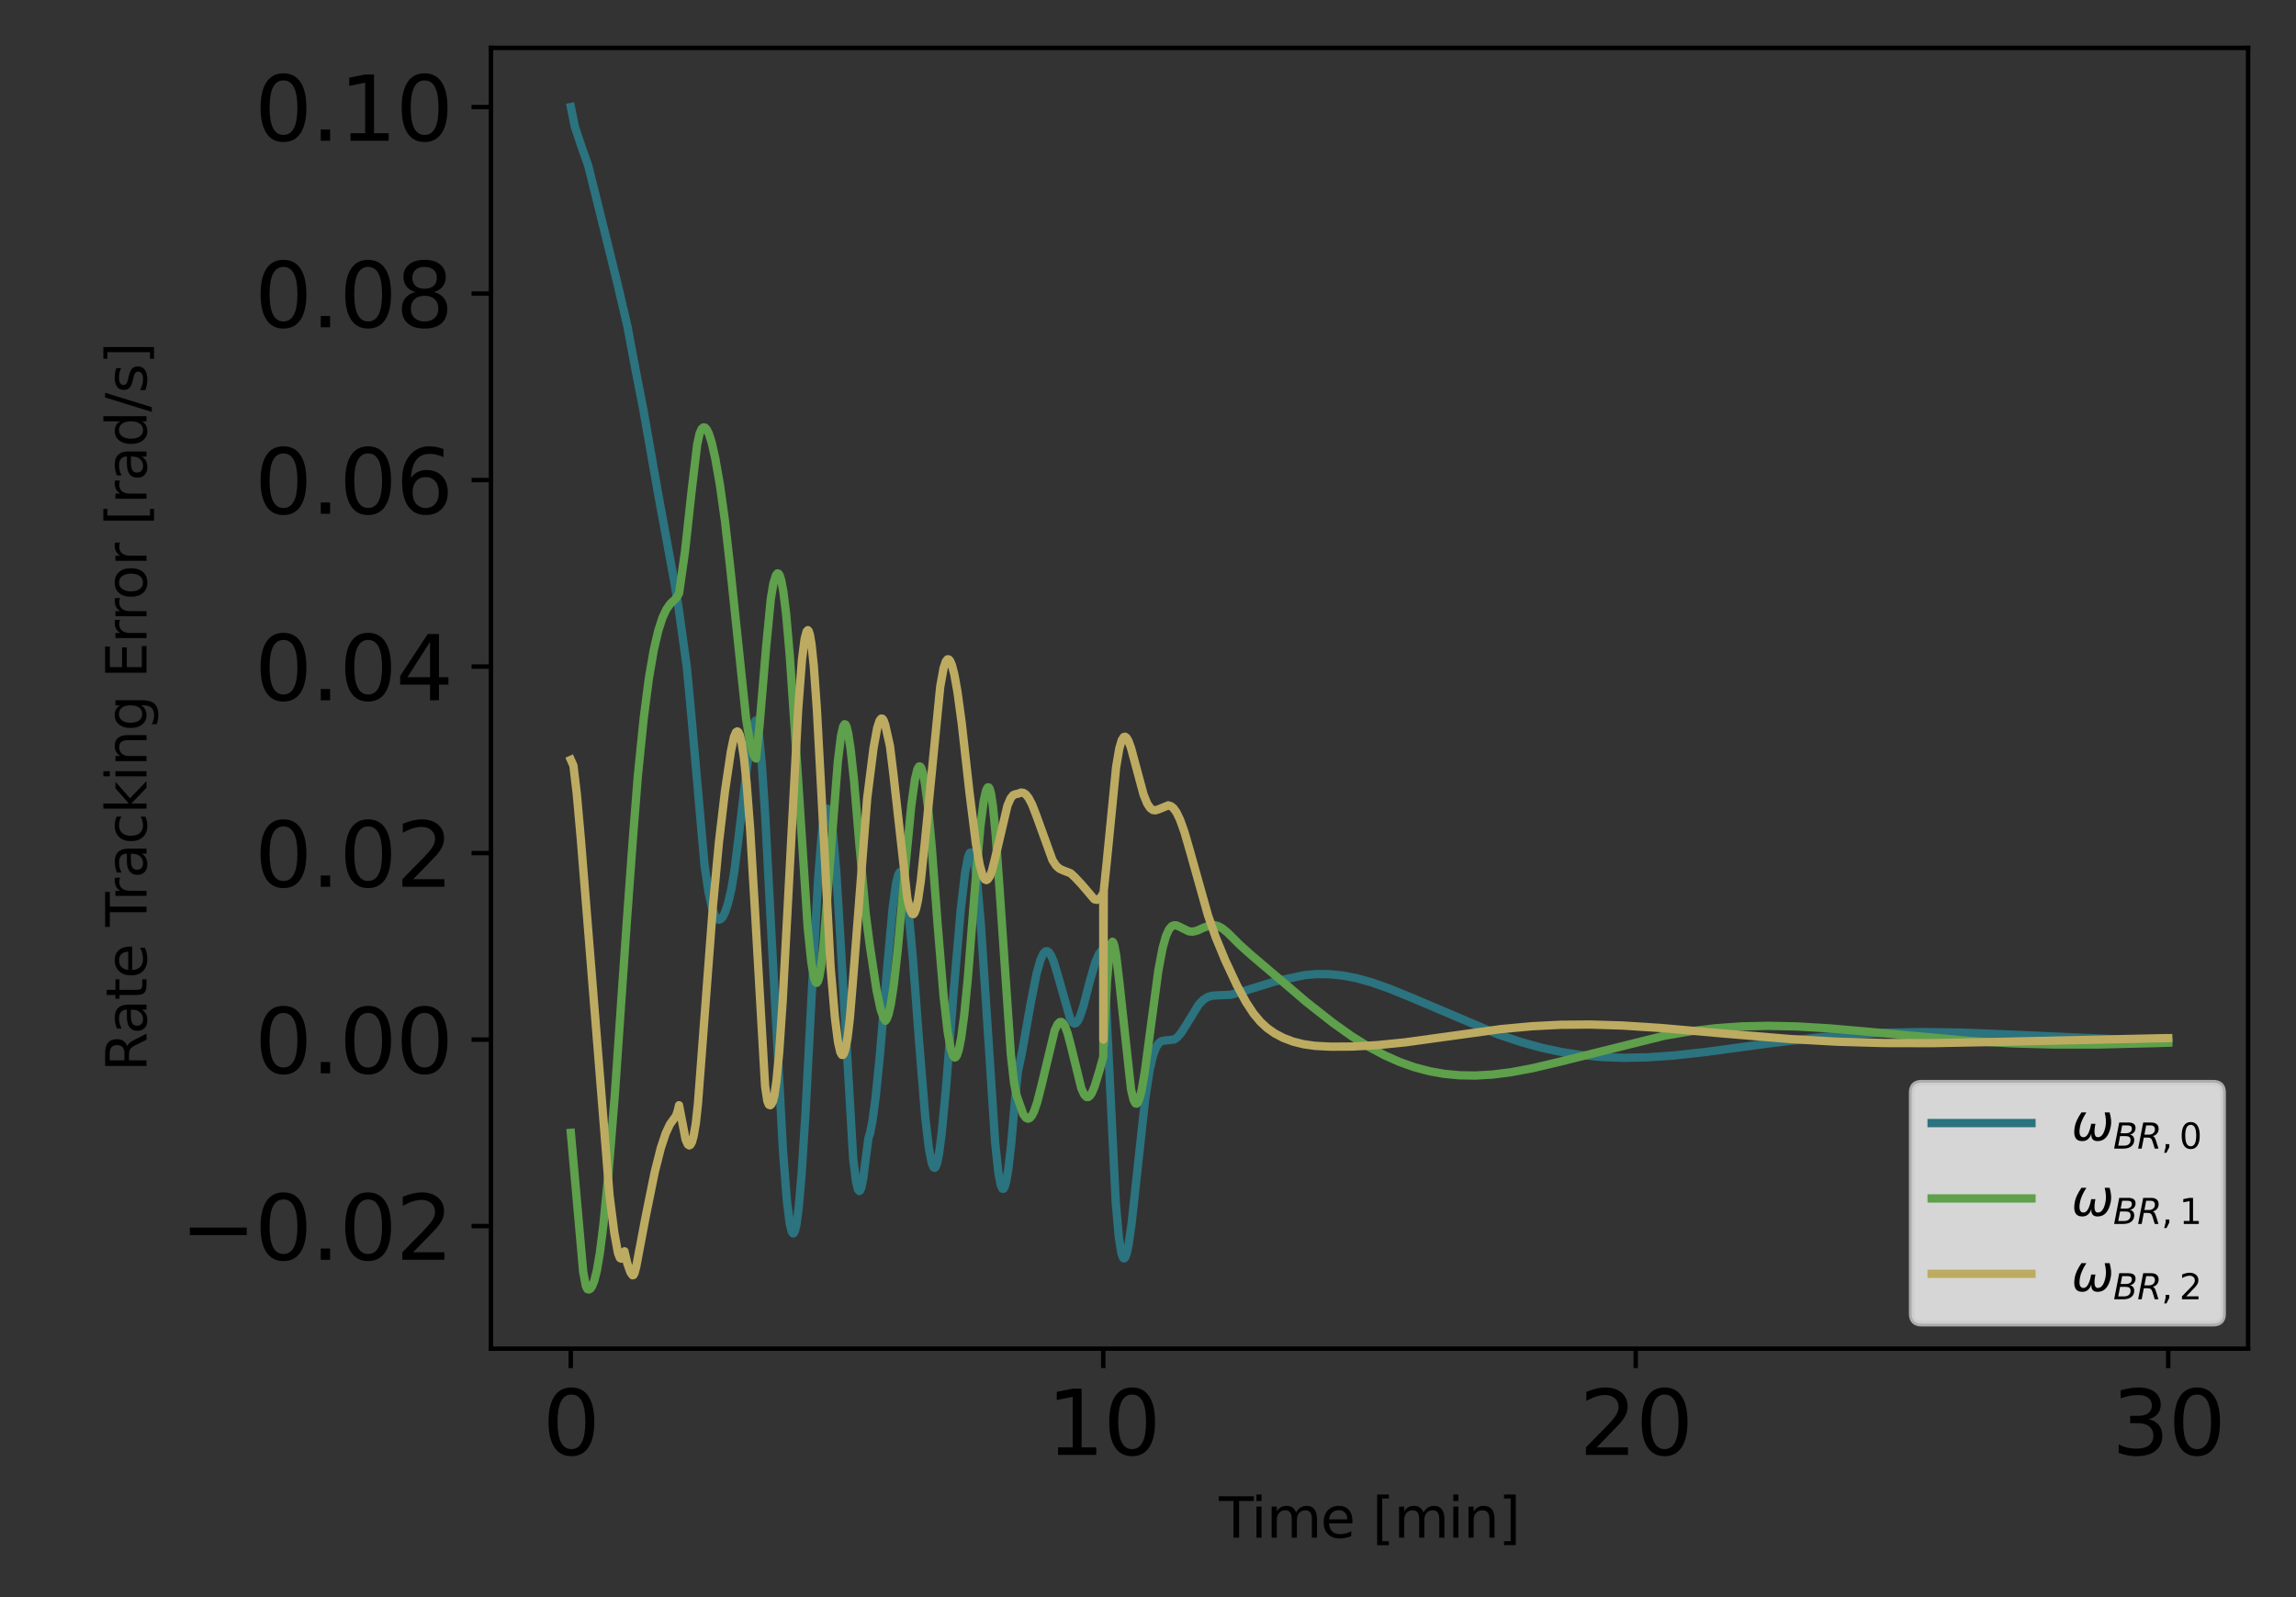 <?xml version="1.0" encoding="utf-8" standalone="no"?>
<!DOCTYPE svg PUBLIC "-//W3C//DTD SVG 1.1//EN"
  "http://www.w3.org/Graphics/SVG/1.1/DTD/svg11.dtd">
<svg xmlns:xlink="http://www.w3.org/1999/xlink" width="414pt" height="288pt" viewBox="0 0 414 288" xmlns="http://www.w3.org/2000/svg" version="1.1">
 <rect x="0" y="0" width="414" height="288" fill="#333333" stroke="none"/>
 <defs>
  <style type="text/css">*{stroke-linejoin: round; stroke-linecap: butt}</style>
 </defs>
 <g id="figure_1">
  <g id="patch_1">
   <path d="M 0 288 
L 414 288 
L 414 0 
L 0 0 
L 0 288 
z
" style="fill: none"/>
  </g>
  <g id="axes_1">
   <g id="patch_2">
    <path d="M 88.531 243.197 
L 405.36 243.197 
L 405.36 8.64 
L 88.531 8.64 
L 88.531 243.197 
z
" style="fill: none"/>
   </g>
   <g id="matplotlib.axis_1">
    <g id="xtick_1">
     <g id="line2d_1">
      <defs>
       <path id="madd63c0930" d="M 0 0 
L 0 3.5 
" style="stroke: #000000; stroke-width: 0.8"/>
      </defs>
      <g>
       <use xlink:href="#madd63c0930" x="102.916" y="243.197" style="stroke: #000000; stroke-width: 0.8"/>
      </g>
     </g>
     <g id="text_1">
      <!-- 0 -->
      <g transform="translate(97.826 262.354) scale(0.16 -0.16)">
       <defs>
        <path id="DejaVuSans-30" d="M 2034 4250 
Q 1547 4250 1301 3770 
Q 1056 3291 1056 2328 
Q 1056 1369 1301 889 
Q 1547 409 2034 409 
Q 2525 409 2770 889 
Q 3016 1369 3016 2328 
Q 3016 3291 2770 3770 
Q 2525 4250 2034 4250 
z
M 2034 4750 
Q 2819 4750 3233 4129 
Q 3647 3509 3647 2328 
Q 3647 1150 3233 529 
Q 2819 -91 2034 -91 
Q 1250 -91 836 529 
Q 422 1150 422 2328 
Q 422 3509 836 4129 
Q 1250 4750 2034 4750 
z
" transform="scale(0.016)"/>
       </defs>
       <use xlink:href="#DejaVuSans-30"/>
      </g>
     </g>
    </g>
    <g id="xtick_2">
     <g id="line2d_2">
      <g>
       <use xlink:href="#madd63c0930" x="198.93" y="243.197" style="stroke: #000000; stroke-width: 0.8"/>
      </g>
     </g>
     <g id="text_2">
      <!-- 10 -->
      <g transform="translate(188.75 262.354) scale(0.16 -0.16)">
       <defs>
        <path id="DejaVuSans-31" d="M 794 531 
L 1825 531 
L 1825 4091 
L 703 3866 
L 703 4441 
L 1819 4666 
L 2450 4666 
L 2450 531 
L 3481 531 
L 3481 0 
L 794 0 
L 794 531 
z
" transform="scale(0.016)"/>
       </defs>
       <use xlink:href="#DejaVuSans-31"/>
       <use xlink:href="#DejaVuSans-30" transform="translate(63.623 0)"/>
      </g>
     </g>
    </g>
    <g id="xtick_3">
     <g id="line2d_3">
      <g>
       <use xlink:href="#madd63c0930" x="294.944" y="243.197" style="stroke: #000000; stroke-width: 0.8"/>
      </g>
     </g>
     <g id="text_3">
      <!-- 20 -->
      <g transform="translate(284.764 262.354) scale(0.16 -0.16)">
       <defs>
        <path id="DejaVuSans-32" d="M 1228 531 
L 3431 531 
L 3431 0 
L 469 0 
L 469 531 
Q 828 903 1448 1529 
Q 2069 2156 2228 2338 
Q 2531 2678 2651 2914 
Q 2772 3150 2772 3378 
Q 2772 3750 2511 3984 
Q 2250 4219 1831 4219 
Q 1534 4219 1204 4116 
Q 875 4013 500 3803 
L 500 4441 
Q 881 4594 1212 4672 
Q 1544 4750 1819 4750 
Q 2544 4750 2975 4387 
Q 3406 4025 3406 3419 
Q 3406 3131 3298 2873 
Q 3191 2616 2906 2266 
Q 2828 2175 2409 1742 
Q 1991 1309 1228 531 
z
" transform="scale(0.016)"/>
       </defs>
       <use xlink:href="#DejaVuSans-32"/>
       <use xlink:href="#DejaVuSans-30" transform="translate(63.623 0)"/>
      </g>
     </g>
    </g>
    <g id="xtick_4">
     <g id="line2d_4">
      <g>
       <use xlink:href="#madd63c0930" x="390.959" y="243.197" style="stroke: #000000; stroke-width: 0.8"/>
      </g>
     </g>
     <g id="text_4">
      <!-- 30 -->
      <g transform="translate(380.779 262.354) scale(0.16 -0.16)">
       <defs>
        <path id="DejaVuSans-33" d="M 2597 2516 
Q 3050 2419 3304 2112 
Q 3559 1806 3559 1356 
Q 3559 666 3084 287 
Q 2609 -91 1734 -91 
Q 1441 -91 1130 -33 
Q 819 25 488 141 
L 488 750 
Q 750 597 1062 519 
Q 1375 441 1716 441 
Q 2309 441 2620 675 
Q 2931 909 2931 1356 
Q 2931 1769 2642 2001 
Q 2353 2234 1838 2234 
L 1294 2234 
L 1294 2753 
L 1863 2753 
Q 2328 2753 2575 2939 
Q 2822 3125 2822 3475 
Q 2822 3834 2567 4026 
Q 2313 4219 1838 4219 
Q 1578 4219 1281 4162 
Q 984 4106 628 3988 
L 628 4550 
Q 988 4650 1302 4700 
Q 1616 4750 1894 4750 
Q 2613 4750 3031 4423 
Q 3450 4097 3450 3541 
Q 3450 3153 3228 2886 
Q 3006 2619 2597 2516 
z
" transform="scale(0.016)"/>
       </defs>
       <use xlink:href="#DejaVuSans-33"/>
       <use xlink:href="#DejaVuSans-30" transform="translate(63.623 0)"/>
      </g>
     </g>
    </g>
    <g id="text_5">
     <!-- Time [min] -->
     <g transform="translate(219.793 277.28) scale(0.1 -0.1)">
      <defs>
       <path id="DejaVuSans-54" d="M -19 4666 
L 3928 4666 
L 3928 4134 
L 2272 4134 
L 2272 0 
L 1638 0 
L 1638 4134 
L -19 4134 
L -19 4666 
z
" transform="scale(0.016)"/>
       <path id="DejaVuSans-69" d="M 603 3500 
L 1178 3500 
L 1178 0 
L 603 0 
L 603 3500 
z
M 603 4863 
L 1178 4863 
L 1178 4134 
L 603 4134 
L 603 4863 
z
" transform="scale(0.016)"/>
       <path id="DejaVuSans-6d" d="M 3328 2828 
Q 3544 3216 3844 3400 
Q 4144 3584 4550 3584 
Q 5097 3584 5394 3201 
Q 5691 2819 5691 2113 
L 5691 0 
L 5113 0 
L 5113 2094 
Q 5113 2597 4934 2840 
Q 4756 3084 4391 3084 
Q 3944 3084 3684 2787 
Q 3425 2491 3425 1978 
L 3425 0 
L 2847 0 
L 2847 2094 
Q 2847 2600 2669 2842 
Q 2491 3084 2119 3084 
Q 1678 3084 1418 2786 
Q 1159 2488 1159 1978 
L 1159 0 
L 581 0 
L 581 3500 
L 1159 3500 
L 1159 2956 
Q 1356 3278 1631 3431 
Q 1906 3584 2284 3584 
Q 2666 3584 2933 3390 
Q 3200 3197 3328 2828 
z
" transform="scale(0.016)"/>
       <path id="DejaVuSans-65" d="M 3597 1894 
L 3597 1613 
L 953 1613 
Q 991 1019 1311 708 
Q 1631 397 2203 397 
Q 2534 397 2845 478 
Q 3156 559 3463 722 
L 3463 178 
Q 3153 47 2828 -22 
Q 2503 -91 2169 -91 
Q 1331 -91 842 396 
Q 353 884 353 1716 
Q 353 2575 817 3079 
Q 1281 3584 2069 3584 
Q 2775 3584 3186 3129 
Q 3597 2675 3597 1894 
z
M 3022 2063 
Q 3016 2534 2758 2815 
Q 2500 3097 2075 3097 
Q 1594 3097 1305 2825 
Q 1016 2553 972 2059 
L 3022 2063 
z
" transform="scale(0.016)"/>
       <path id="DejaVuSans-20" transform="scale(0.016)"/>
       <path id="DejaVuSans-5b" d="M 550 4863 
L 1875 4863 
L 1875 4416 
L 1125 4416 
L 1125 -397 
L 1875 -397 
L 1875 -844 
L 550 -844 
L 550 4863 
z
" transform="scale(0.016)"/>
       <path id="DejaVuSans-6e" d="M 3513 2113 
L 3513 0 
L 2938 0 
L 2938 2094 
Q 2938 2591 2744 2837 
Q 2550 3084 2163 3084 
Q 1697 3084 1428 2787 
Q 1159 2491 1159 1978 
L 1159 0 
L 581 0 
L 581 3500 
L 1159 3500 
L 1159 2956 
Q 1366 3272 1645 3428 
Q 1925 3584 2291 3584 
Q 2894 3584 3203 3211 
Q 3513 2838 3513 2113 
z
" transform="scale(0.016)"/>
       <path id="DejaVuSans-5d" d="M 1947 4863 
L 1947 -844 
L 622 -844 
L 622 -397 
L 1369 -397 
L 1369 4416 
L 622 4416 
L 622 4863 
L 1947 4863 
z
" transform="scale(0.016)"/>
      </defs>
      <use xlink:href="#DejaVuSans-54"/>
      <use xlink:href="#DejaVuSans-69" transform="translate(57.959 0)"/>
      <use xlink:href="#DejaVuSans-6d" transform="translate(85.742 0)"/>
      <use xlink:href="#DejaVuSans-65" transform="translate(183.154 0)"/>
      <use xlink:href="#DejaVuSans-20" transform="translate(244.678 0)"/>
      <use xlink:href="#DejaVuSans-5b" transform="translate(276.465 0)"/>
      <use xlink:href="#DejaVuSans-6d" transform="translate(315.479 0)"/>
      <use xlink:href="#DejaVuSans-69" transform="translate(412.891 0)"/>
      <use xlink:href="#DejaVuSans-6e" transform="translate(440.674 0)"/>
      <use xlink:href="#DejaVuSans-5d" transform="translate(504.053 0)"/>
     </g>
    </g>
   </g>
   <g id="matplotlib.axis_2">
    <g id="ytick_1">
     <g id="line2d_5">
      <defs>
       <path id="m70314925c7" d="M 0 0 
L -3.5 0 
" style="stroke: #000000; stroke-width: 0.8"/>
      </defs>
      <g>
       <use xlink:href="#m70314925c7" x="88.531" y="221.095" style="stroke: #000000; stroke-width: 0.8"/>
      </g>
     </g>
     <g id="text_6">
      <!-- −0.02 -->
      <g transform="translate(32.498 227.174) scale(0.16 -0.16)">
       <defs>
        <path id="DejaVuSans-2212" d="M 678 2272 
L 4684 2272 
L 4684 1741 
L 678 1741 
L 678 2272 
z
" transform="scale(0.016)"/>
        <path id="DejaVuSans-2e" d="M 684 794 
L 1344 794 
L 1344 0 
L 684 0 
L 684 794 
z
" transform="scale(0.016)"/>
       </defs>
       <use xlink:href="#DejaVuSans-2212"/>
       <use xlink:href="#DejaVuSans-30" transform="translate(83.789 0)"/>
       <use xlink:href="#DejaVuSans-2e" transform="translate(147.412 0)"/>
       <use xlink:href="#DejaVuSans-30" transform="translate(179.199 0)"/>
       <use xlink:href="#DejaVuSans-32" transform="translate(242.822 0)"/>
      </g>
     </g>
    </g>
    <g id="ytick_2">
     <g id="line2d_6">
      <g>
       <use xlink:href="#m70314925c7" x="88.531" y="187.463" style="stroke: #000000; stroke-width: 0.8"/>
      </g>
     </g>
     <g id="text_7">
      <!-- 0.00 -->
      <g transform="translate(45.906 193.542) scale(0.16 -0.16)">
       <use xlink:href="#DejaVuSans-30"/>
       <use xlink:href="#DejaVuSans-2e" transform="translate(63.623 0)"/>
       <use xlink:href="#DejaVuSans-30" transform="translate(95.41 0)"/>
       <use xlink:href="#DejaVuSans-30" transform="translate(159.033 0)"/>
      </g>
     </g>
    </g>
    <g id="ytick_3">
     <g id="line2d_7">
      <g>
       <use xlink:href="#m70314925c7" x="88.531" y="153.831" style="stroke: #000000; stroke-width: 0.8"/>
      </g>
     </g>
     <g id="text_8">
      <!-- 0.02 -->
      <g transform="translate(45.906 159.909) scale(0.16 -0.16)">
       <use xlink:href="#DejaVuSans-30"/>
       <use xlink:href="#DejaVuSans-2e" transform="translate(63.623 0)"/>
       <use xlink:href="#DejaVuSans-30" transform="translate(95.41 0)"/>
       <use xlink:href="#DejaVuSans-32" transform="translate(159.033 0)"/>
      </g>
     </g>
    </g>
    <g id="ytick_4">
     <g id="line2d_8">
      <g>
       <use xlink:href="#m70314925c7" x="88.531" y="120.198" style="stroke: #000000; stroke-width: 0.8"/>
      </g>
     </g>
     <g id="text_9">
      <!-- 0.04 -->
      <g transform="translate(45.906 126.277) scale(0.16 -0.16)">
       <defs>
        <path id="DejaVuSans-34" d="M 2419 4116 
L 825 1625 
L 2419 1625 
L 2419 4116 
z
M 2253 4666 
L 3047 4666 
L 3047 1625 
L 3713 1625 
L 3713 1100 
L 3047 1100 
L 3047 0 
L 2419 0 
L 2419 1100 
L 313 1100 
L 313 1709 
L 2253 4666 
z
" transform="scale(0.016)"/>
       </defs>
       <use xlink:href="#DejaVuSans-30"/>
       <use xlink:href="#DejaVuSans-2e" transform="translate(63.623 0)"/>
       <use xlink:href="#DejaVuSans-30" transform="translate(95.41 0)"/>
       <use xlink:href="#DejaVuSans-34" transform="translate(159.033 0)"/>
      </g>
     </g>
    </g>
    <g id="ytick_5">
     <g id="line2d_9">
      <g>
       <use xlink:href="#m70314925c7" x="88.531" y="86.566" style="stroke: #000000; stroke-width: 0.8"/>
      </g>
     </g>
     <g id="text_10">
      <!-- 0.06 -->
      <g transform="translate(45.906 92.645) scale(0.16 -0.16)">
       <defs>
        <path id="DejaVuSans-36" d="M 2113 2584 
Q 1688 2584 1439 2293 
Q 1191 2003 1191 1497 
Q 1191 994 1439 701 
Q 1688 409 2113 409 
Q 2538 409 2786 701 
Q 3034 994 3034 1497 
Q 3034 2003 2786 2293 
Q 2538 2584 2113 2584 
z
M 3366 4563 
L 3366 3988 
Q 3128 4100 2886 4159 
Q 2644 4219 2406 4219 
Q 1781 4219 1451 3797 
Q 1122 3375 1075 2522 
Q 1259 2794 1537 2939 
Q 1816 3084 2150 3084 
Q 2853 3084 3261 2657 
Q 3669 2231 3669 1497 
Q 3669 778 3244 343 
Q 2819 -91 2113 -91 
Q 1303 -91 875 529 
Q 447 1150 447 2328 
Q 447 3434 972 4092 
Q 1497 4750 2381 4750 
Q 2619 4750 2861 4703 
Q 3103 4656 3366 4563 
z
" transform="scale(0.016)"/>
       </defs>
       <use xlink:href="#DejaVuSans-30"/>
       <use xlink:href="#DejaVuSans-2e" transform="translate(63.623 0)"/>
       <use xlink:href="#DejaVuSans-30" transform="translate(95.41 0)"/>
       <use xlink:href="#DejaVuSans-36" transform="translate(159.033 0)"/>
      </g>
     </g>
    </g>
    <g id="ytick_6">
     <g id="line2d_10">
      <g>
       <use xlink:href="#m70314925c7" x="88.531" y="52.934" style="stroke: #000000; stroke-width: 0.8"/>
      </g>
     </g>
     <g id="text_11">
      <!-- 0.08 -->
      <g transform="translate(45.906 59.013) scale(0.16 -0.16)">
       <defs>
        <path id="DejaVuSans-38" d="M 2034 2216 
Q 1584 2216 1326 1975 
Q 1069 1734 1069 1313 
Q 1069 891 1326 650 
Q 1584 409 2034 409 
Q 2484 409 2743 651 
Q 3003 894 3003 1313 
Q 3003 1734 2745 1975 
Q 2488 2216 2034 2216 
z
M 1403 2484 
Q 997 2584 770 2862 
Q 544 3141 544 3541 
Q 544 4100 942 4425 
Q 1341 4750 2034 4750 
Q 2731 4750 3128 4425 
Q 3525 4100 3525 3541 
Q 3525 3141 3298 2862 
Q 3072 2584 2669 2484 
Q 3125 2378 3379 2068 
Q 3634 1759 3634 1313 
Q 3634 634 3220 271 
Q 2806 -91 2034 -91 
Q 1263 -91 848 271 
Q 434 634 434 1313 
Q 434 1759 690 2068 
Q 947 2378 1403 2484 
z
M 1172 3481 
Q 1172 3119 1398 2916 
Q 1625 2713 2034 2713 
Q 2441 2713 2670 2916 
Q 2900 3119 2900 3481 
Q 2900 3844 2670 4047 
Q 2441 4250 2034 4250 
Q 1625 4250 1398 4047 
Q 1172 3844 1172 3481 
z
" transform="scale(0.016)"/>
       </defs>
       <use xlink:href="#DejaVuSans-30"/>
       <use xlink:href="#DejaVuSans-2e" transform="translate(63.623 0)"/>
       <use xlink:href="#DejaVuSans-30" transform="translate(95.41 0)"/>
       <use xlink:href="#DejaVuSans-38" transform="translate(159.033 0)"/>
      </g>
     </g>
    </g>
    <g id="ytick_7">
     <g id="line2d_11">
      <g>
       <use xlink:href="#m70314925c7" x="88.531" y="19.302" style="stroke: #000000; stroke-width: 0.8"/>
      </g>
     </g>
     <g id="text_12">
      <!-- 0.10 -->
      <g transform="translate(45.906 25.38) scale(0.16 -0.16)">
       <use xlink:href="#DejaVuSans-30"/>
       <use xlink:href="#DejaVuSans-2e" transform="translate(63.623 0)"/>
       <use xlink:href="#DejaVuSans-31" transform="translate(95.41 0)"/>
       <use xlink:href="#DejaVuSans-30" transform="translate(159.033 0)"/>
      </g>
     </g>
    </g>
    <g id="text_13">
     <!-- Rate Tracking Error [rad/s]  -->
     <g transform="translate(26.418 193.219) rotate(-90) scale(0.1 -0.1)">
      <defs>
       <path id="DejaVuSans-52" d="M 2841 2188 
Q 3044 2119 3236 1894 
Q 3428 1669 3622 1275 
L 4263 0 
L 3584 0 
L 2988 1197 
Q 2756 1666 2539 1819 
Q 2322 1972 1947 1972 
L 1259 1972 
L 1259 0 
L 628 0 
L 628 4666 
L 2053 4666 
Q 2853 4666 3247 4331 
Q 3641 3997 3641 3322 
Q 3641 2881 3436 2590 
Q 3231 2300 2841 2188 
z
M 1259 4147 
L 1259 2491 
L 2053 2491 
Q 2509 2491 2742 2702 
Q 2975 2913 2975 3322 
Q 2975 3731 2742 3939 
Q 2509 4147 2053 4147 
L 1259 4147 
z
" transform="scale(0.016)"/>
       <path id="DejaVuSans-61" d="M 2194 1759 
Q 1497 1759 1228 1600 
Q 959 1441 959 1056 
Q 959 750 1161 570 
Q 1363 391 1709 391 
Q 2188 391 2477 730 
Q 2766 1069 2766 1631 
L 2766 1759 
L 2194 1759 
z
M 3341 1997 
L 3341 0 
L 2766 0 
L 2766 531 
Q 2569 213 2275 61 
Q 1981 -91 1556 -91 
Q 1019 -91 701 211 
Q 384 513 384 1019 
Q 384 1609 779 1909 
Q 1175 2209 1959 2209 
L 2766 2209 
L 2766 2266 
Q 2766 2663 2505 2880 
Q 2244 3097 1772 3097 
Q 1472 3097 1187 3025 
Q 903 2953 641 2809 
L 641 3341 
Q 956 3463 1253 3523 
Q 1550 3584 1831 3584 
Q 2591 3584 2966 3190 
Q 3341 2797 3341 1997 
z
" transform="scale(0.016)"/>
       <path id="DejaVuSans-74" d="M 1172 4494 
L 1172 3500 
L 2356 3500 
L 2356 3053 
L 1172 3053 
L 1172 1153 
Q 1172 725 1289 603 
Q 1406 481 1766 481 
L 2356 481 
L 2356 0 
L 1766 0 
Q 1100 0 847 248 
Q 594 497 594 1153 
L 594 3053 
L 172 3053 
L 172 3500 
L 594 3500 
L 594 4494 
L 1172 4494 
z
" transform="scale(0.016)"/>
       <path id="DejaVuSans-72" d="M 2631 2963 
Q 2534 3019 2420 3045 
Q 2306 3072 2169 3072 
Q 1681 3072 1420 2755 
Q 1159 2438 1159 1844 
L 1159 0 
L 581 0 
L 581 3500 
L 1159 3500 
L 1159 2956 
Q 1341 3275 1631 3429 
Q 1922 3584 2338 3584 
Q 2397 3584 2469 3576 
Q 2541 3569 2628 3553 
L 2631 2963 
z
" transform="scale(0.016)"/>
       <path id="DejaVuSans-63" d="M 3122 3366 
L 3122 2828 
Q 2878 2963 2633 3030 
Q 2388 3097 2138 3097 
Q 1578 3097 1268 2742 
Q 959 2388 959 1747 
Q 959 1106 1268 751 
Q 1578 397 2138 397 
Q 2388 397 2633 464 
Q 2878 531 3122 666 
L 3122 134 
Q 2881 22 2623 -34 
Q 2366 -91 2075 -91 
Q 1284 -91 818 406 
Q 353 903 353 1747 
Q 353 2603 823 3093 
Q 1294 3584 2113 3584 
Q 2378 3584 2631 3529 
Q 2884 3475 3122 3366 
z
" transform="scale(0.016)"/>
       <path id="DejaVuSans-6b" d="M 581 4863 
L 1159 4863 
L 1159 1991 
L 2875 3500 
L 3609 3500 
L 1753 1863 
L 3688 0 
L 2938 0 
L 1159 1709 
L 1159 0 
L 581 0 
L 581 4863 
z
" transform="scale(0.016)"/>
       <path id="DejaVuSans-67" d="M 2906 1791 
Q 2906 2416 2648 2759 
Q 2391 3103 1925 3103 
Q 1463 3103 1205 2759 
Q 947 2416 947 1791 
Q 947 1169 1205 825 
Q 1463 481 1925 481 
Q 2391 481 2648 825 
Q 2906 1169 2906 1791 
z
M 3481 434 
Q 3481 -459 3084 -895 
Q 2688 -1331 1869 -1331 
Q 1566 -1331 1297 -1286 
Q 1028 -1241 775 -1147 
L 775 -588 
Q 1028 -725 1275 -790 
Q 1522 -856 1778 -856 
Q 2344 -856 2625 -561 
Q 2906 -266 2906 331 
L 2906 616 
Q 2728 306 2450 153 
Q 2172 0 1784 0 
Q 1141 0 747 490 
Q 353 981 353 1791 
Q 353 2603 747 3093 
Q 1141 3584 1784 3584 
Q 2172 3584 2450 3431 
Q 2728 3278 2906 2969 
L 2906 3500 
L 3481 3500 
L 3481 434 
z
" transform="scale(0.016)"/>
       <path id="DejaVuSans-45" d="M 628 4666 
L 3578 4666 
L 3578 4134 
L 1259 4134 
L 1259 2753 
L 3481 2753 
L 3481 2222 
L 1259 2222 
L 1259 531 
L 3634 531 
L 3634 0 
L 628 0 
L 628 4666 
z
" transform="scale(0.016)"/>
       <path id="DejaVuSans-6f" d="M 1959 3097 
Q 1497 3097 1228 2736 
Q 959 2375 959 1747 
Q 959 1119 1226 758 
Q 1494 397 1959 397 
Q 2419 397 2687 759 
Q 2956 1122 2956 1747 
Q 2956 2369 2687 2733 
Q 2419 3097 1959 3097 
z
M 1959 3584 
Q 2709 3584 3137 3096 
Q 3566 2609 3566 1747 
Q 3566 888 3137 398 
Q 2709 -91 1959 -91 
Q 1206 -91 779 398 
Q 353 888 353 1747 
Q 353 2609 779 3096 
Q 1206 3584 1959 3584 
z
" transform="scale(0.016)"/>
       <path id="DejaVuSans-64" d="M 2906 2969 
L 2906 4863 
L 3481 4863 
L 3481 0 
L 2906 0 
L 2906 525 
Q 2725 213 2448 61 
Q 2172 -91 1784 -91 
Q 1150 -91 751 415 
Q 353 922 353 1747 
Q 353 2572 751 3078 
Q 1150 3584 1784 3584 
Q 2172 3584 2448 3432 
Q 2725 3281 2906 2969 
z
M 947 1747 
Q 947 1113 1208 752 
Q 1469 391 1925 391 
Q 2381 391 2643 752 
Q 2906 1113 2906 1747 
Q 2906 2381 2643 2742 
Q 2381 3103 1925 3103 
Q 1469 3103 1208 2742 
Q 947 2381 947 1747 
z
" transform="scale(0.016)"/>
       <path id="DejaVuSans-2f" d="M 1625 4666 
L 2156 4666 
L 531 -594 
L 0 -594 
L 1625 4666 
z
" transform="scale(0.016)"/>
       <path id="DejaVuSans-73" d="M 2834 3397 
L 2834 2853 
Q 2591 2978 2328 3040 
Q 2066 3103 1784 3103 
Q 1356 3103 1142 2972 
Q 928 2841 928 2578 
Q 928 2378 1081 2264 
Q 1234 2150 1697 2047 
L 1894 2003 
Q 2506 1872 2764 1633 
Q 3022 1394 3022 966 
Q 3022 478 2636 193 
Q 2250 -91 1575 -91 
Q 1294 -91 989 -36 
Q 684 19 347 128 
L 347 722 
Q 666 556 975 473 
Q 1284 391 1588 391 
Q 1994 391 2212 530 
Q 2431 669 2431 922 
Q 2431 1156 2273 1281 
Q 2116 1406 1581 1522 
L 1381 1569 
Q 847 1681 609 1914 
Q 372 2147 372 2553 
Q 372 3047 722 3315 
Q 1072 3584 1716 3584 
Q 2034 3584 2315 3537 
Q 2597 3491 2834 3397 
z
" transform="scale(0.016)"/>
      </defs>
      <use xlink:href="#DejaVuSans-52"/>
      <use xlink:href="#DejaVuSans-61" transform="translate(67.232 0)"/>
      <use xlink:href="#DejaVuSans-74" transform="translate(128.512 0)"/>
      <use xlink:href="#DejaVuSans-65" transform="translate(167.721 0)"/>
      <use xlink:href="#DejaVuSans-20" transform="translate(229.244 0)"/>
      <use xlink:href="#DejaVuSans-54" transform="translate(261.031 0)"/>
      <use xlink:href="#DejaVuSans-72" transform="translate(307.365 0)"/>
      <use xlink:href="#DejaVuSans-61" transform="translate(348.479 0)"/>
      <use xlink:href="#DejaVuSans-63" transform="translate(409.758 0)"/>
      <use xlink:href="#DejaVuSans-6b" transform="translate(464.738 0)"/>
      <use xlink:href="#DejaVuSans-69" transform="translate(522.648 0)"/>
      <use xlink:href="#DejaVuSans-6e" transform="translate(550.432 0)"/>
      <use xlink:href="#DejaVuSans-67" transform="translate(613.811 0)"/>
      <use xlink:href="#DejaVuSans-20" transform="translate(677.287 0)"/>
      <use xlink:href="#DejaVuSans-45" transform="translate(709.074 0)"/>
      <use xlink:href="#DejaVuSans-72" transform="translate(772.258 0)"/>
      <use xlink:href="#DejaVuSans-72" transform="translate(811.621 0)"/>
      <use xlink:href="#DejaVuSans-6f" transform="translate(850.484 0)"/>
      <use xlink:href="#DejaVuSans-72" transform="translate(911.666 0)"/>
      <use xlink:href="#DejaVuSans-20" transform="translate(952.779 0)"/>
      <use xlink:href="#DejaVuSans-5b" transform="translate(984.566 0)"/>
      <use xlink:href="#DejaVuSans-72" transform="translate(1023.58 0)"/>
      <use xlink:href="#DejaVuSans-61" transform="translate(1064.693 0)"/>
      <use xlink:href="#DejaVuSans-64" transform="translate(1125.973 0)"/>
      <use xlink:href="#DejaVuSans-2f" transform="translate(1189.449 0)"/>
      <use xlink:href="#DejaVuSans-73" transform="translate(1223.141 0)"/>
      <use xlink:href="#DejaVuSans-5d" transform="translate(1275.24 0)"/>
      <use xlink:href="#DejaVuSans-20" transform="translate(1314.254 0)"/>
     </g>
    </g>
   </g>
   <g id="line2d_12">
    <path d="M 102.932 19.302 
L 103.652 22.837 
L 104.804 26.311 
L 106.068 29.869 
L 108.965 41.526 
L 111.253 50.811 
L 112.645 56.74 
L 113.141 58.883 
L 114.006 63.525 
L 114.854 67.999 
L 116.022 73.96 
L 118.662 89 
L 121.575 104.842 
L 122.359 109.634 
L 123.847 120.32 
L 124.695 129.435 
L 127.048 156.129 
L 127.768 160.921 
L 128.392 163.734 
L 128.904 165.142 
L 129.32 165.713 
L 129.656 165.846 
L 129.96 165.735 
L 130.312 165.343 
L 130.744 164.493 
L 131.272 162.911 
L 131.88 160.322 
L 132.44 156.908 
L 133.24 150.484 
L 135.305 133.217 
L 135.833 130.754 
L 136.185 129.974 
L 136.329 129.883 
L 136.345 129.923 
L 136.585 130.844 
L 136.921 133.139 
L 137.369 137.903 
L 137.977 147.039 
L 138.953 165.733 
L 141.178 207.408 
L 141.882 216.474 
L 142.394 220.598 
L 142.762 222.113 
L 143.002 222.425 
L 143.162 222.333 
L 143.37 221.859 
L 143.642 220.608 
L 144.026 217.645 
L 144.538 211.735 
L 145.242 200.742 
L 146.314 180.145 
L 147.531 158.364 
L 148.187 150.23 
L 148.651 146.891 
L 148.955 145.961 
L 149.163 145.828 
L 149.323 145.978 
L 149.563 146.591 
L 149.899 148.185 
L 150.283 151.234 
L 150.795 157.312 
L 151.483 168.426 
L 153.836 208.879 
L 154.348 213.048 
L 154.716 214.515 
L 154.956 214.77 
L 155.116 214.636 
L 155.34 214.051 
L 155.66 212.449 
L 156.092 208.989 
L 156.588 205.271 
L 156.908 204.236 
L 157.34 201.989 
L 157.9 197.769 
L 158.684 189.953 
L 160.06 173.586 
L 160.973 163.618 
L 161.565 159.348 
L 161.981 157.69 
L 162.269 157.243 
L 162.461 157.269 
L 162.669 157.587 
L 162.957 158.517 
L 163.341 160.593 
L 163.853 164.691 
L 164.573 172.469 
L 165.725 187.828 
L 166.845 201.569 
L 167.502 207.147 
L 167.998 209.685 
L 168.35 210.515 
L 168.558 210.585 
L 168.734 210.391 
L 168.974 209.731 
L 169.326 207.986 
L 169.806 204.299 
L 170.542 196.58 
L 171.982 178.496 
L 173.23 164.107 
L 174.014 157.417 
L 174.527 154.618 
L 174.863 153.789 
L 175.071 153.716 
L 175.247 153.922 
L 175.487 154.601 
L 175.823 156.318 
L 176.271 159.942 
L 176.863 166.806 
L 177.727 179.833 
L 179.439 206.028 
L 180.015 211.424 
L 180.447 213.7 
L 180.751 214.352 
L 180.944 214.363 
L 181.136 214.072 
L 181.408 213.164 
L 181.792 210.963 
L 182.304 206.58 
L 183.04 198.148 
L 183.52 193.361 
L 184.304 189.644 
L 185.808 181.126 
L 186.896 175.62 
L 187.601 173.104 
L 188.129 171.957 
L 188.529 171.554 
L 188.833 171.522 
L 189.137 171.721 
L 189.505 172.256 
L 189.985 173.382 
L 190.657 175.59 
L 192.929 183.563 
L 193.425 184.395 
L 193.745 184.574 
L 194.017 184.485 
L 194.338 184.116 
L 194.754 183.254 
L 195.346 181.441 
L 196.482 177.04 
L 197.49 173.545 
L 198.13 172.064 
L 198.626 171.413 
L 198.93 171.233 
L 198.946 187.463 
L 198.962 171.184 
L 199.042 172.889 
L 201.187 216.877 
L 201.747 223.141 
L 202.195 225.962 
L 202.515 226.836 
L 202.723 226.929 
L 202.899 226.736 
L 203.155 226.046 
L 203.523 224.301 
L 204.051 220.57 
L 204.915 212.609 
L 206.499 198.091 
L 207.267 193.115 
L 207.892 190.386 
L 208.436 188.89 
L 208.932 188.112 
L 209.412 187.752 
L 209.94 187.637 
L 211.716 187.451 
L 212.308 187.029 
L 212.98 186.255 
L 213.892 184.822 
L 216.149 181.146 
L 216.981 180.278 
L 217.749 179.791 
L 218.549 179.549 
L 219.605 179.482 
L 221.862 179.384 
L 223.19 179.05 
L 229.943 176.97 
L 235.16 175.855 
L 237.384 175.652 
L 239.672 175.669 
L 242.089 175.91 
L 244.569 176.383 
L 247.273 177.13 
L 250.506 178.263 
L 254.714 179.99 
L 270.061 186.502 
L 274.189 187.892 
L 278.014 188.947 
L 281.694 189.733 
L 285.343 190.285 
L 289.056 190.621 
L 292.944 190.747 
L 297.137 190.657 
L 301.857 190.328 
L 307.666 189.688 
L 318.564 188.206 
L 327.221 187.147 
L 333.846 186.56 
L 340.135 186.227 
L 346.6 186.109 
L 353.769 186.207 
L 362.826 186.568 
L 390.143 187.796 
L 390.959 187.816 
L 390.959 187.816 
" clip-path="url(#pfc34c4c402)" style="fill: none; stroke: #2b737e; stroke-width: 1.5; stroke-linecap: square"/>
   </g>
   <g id="line2d_13">
    <path d="M 102.932 204.279 
L 105.156 229.334 
L 105.636 231.889 
L 105.924 232.467 
L 106.18 232.532 
L 106.452 232.388 
L 106.773 231.935 
L 107.157 230.959 
L 107.621 229.11 
L 108.165 225.95 
L 108.805 220.826 
L 109.701 211.694 
L 110.869 197.315 
L 112.005 180.762 
L 113.093 165.229 
L 114.134 150.992 
L 115.014 139.907 
L 116.07 129.497 
L 117.014 122.257 
L 117.878 117.229 
L 118.694 113.726 
L 119.446 111.41 
L 120.167 109.866 
L 120.871 108.859 
L 121.575 108.223 
L 121.943 107.839 
L 122.439 107.023 
L 123.527 99.356 
L 124.727 88.374 
L 125.703 80.221 
L 126.151 78.139 
L 126.535 77.328 
L 126.856 77.067 
L 127.128 77.113 
L 127.432 77.431 
L 127.816 78.199 
L 128.312 79.758 
L 128.968 82.644 
L 129.8 87.365 
L 130.728 93.992 
L 131.672 102.367 
L 134.537 129.651 
L 135.241 133.909 
L 135.769 135.904 
L 136.169 136.662 
L 136.329 136.78 
L 136.953 130.807 
L 138.137 116.757 
L 138.985 107.987 
L 139.465 105.168 
L 139.897 103.752 
L 140.185 103.395 
L 140.378 103.442 
L 140.586 103.76 
L 140.874 104.67 
L 141.258 106.733 
L 141.754 110.782 
L 142.394 118.072 
L 143.258 130.748 
L 145.642 167.278 
L 146.298 173.584 
L 146.778 176.337 
L 147.099 177.154 
L 147.291 177.226 
L 147.467 177.008 
L 147.707 176.269 
L 148.043 174.381 
L 148.491 170.393 
L 149.131 162.36 
L 151.067 137.393 
L 151.643 132.707 
L 152.043 130.971 
L 152.299 130.595 
L 152.459 130.661 
L 152.651 131.047 
L 152.939 132.227 
L 153.387 135.146 
L 153.98 140.614 
L 154.972 152.388 
L 156.076 164.613 
L 156.828 170.438 
L 158.044 178.495 
L 158.764 181.923 
L 159.308 183.554 
L 159.644 184.065 
L 159.66 184.054 
L 159.9 183.743 
L 160.22 182.889 
L 160.637 181.042 
L 161.165 177.58 
L 161.869 171.322 
L 163.037 158.554 
L 164.333 145.161 
L 164.973 140.537 
L 165.421 138.707 
L 165.725 138.211 
L 165.917 138.219 
L 166.125 138.509 
L 166.413 139.387 
L 166.797 141.381 
L 167.31 145.371 
L 167.998 152.673 
L 169.07 166.763 
L 170.142 179.64 
L 170.878 186.064 
L 171.422 189.127 
L 171.838 190.39 
L 172.126 190.696 
L 172.334 190.627 
L 172.574 190.247 
L 172.894 189.249 
L 173.31 187.141 
L 173.854 183.102 
L 174.511 176.444 
L 175.711 161.257 
L 176.767 149.116 
L 177.375 144.411 
L 177.807 142.518 
L 178.111 141.984 
L 178.287 141.99 
L 178.463 142.264 
L 178.703 143.154 
L 179.039 145.386 
L 179.519 150.307 
L 180.223 160.157 
L 182.272 190.173 
L 182.864 195.341 
L 183.312 197.544 
L 184.512 200.933 
L 184.992 201.572 
L 185.36 201.726 
L 185.68 201.616 
L 186.032 201.23 
L 186.464 200.391 
L 187.024 198.758 
L 187.777 195.803 
L 190.177 185.808 
L 190.705 184.684 
L 191.089 184.305 
L 191.393 184.286 
L 191.681 184.503 
L 192.033 185.072 
L 192.497 186.303 
L 193.105 188.616 
L 194.978 196.259 
L 195.506 197.404 
L 195.906 197.807 
L 196.21 197.835 
L 196.514 197.626 
L 196.882 197.078 
L 197.378 195.898 
L 198.13 193.447 
L 198.93 190.594 
L 198.946 187.463 
L 199.042 188.424 
L 199.602 176.939 
L 200.05 171.793 
L 200.386 170.072 
L 200.594 169.814 
L 200.738 169.956 
L 200.946 170.574 
L 201.267 172.332 
L 201.779 176.617 
L 203.939 196.432 
L 204.403 198.352 
L 204.739 198.968 
L 204.963 199.018 
L 205.171 198.814 
L 205.459 198.155 
L 205.859 196.582 
L 206.419 193.328 
L 207.315 186.578 
L 208.868 174.999 
L 209.62 171.01 
L 210.244 168.78 
L 210.788 167.588 
L 211.268 167.03 
L 211.7 166.841 
L 212.18 166.882 
L 212.852 167.195 
L 214.34 167.931 
L 215.045 167.998 
L 215.797 167.836 
L 216.965 167.312 
L 218.133 166.872 
L 218.901 166.817 
L 219.621 166.989 
L 220.405 167.413 
L 221.398 168.223 
L 223.574 170.393 
L 225.526 172.147 
L 231.863 177.521 
L 235.56 180.684 
L 240.344 184.444 
L 243.753 186.867 
L 246.825 188.78 
L 249.722 190.326 
L 252.442 191.531 
L 255.099 192.466 
L 257.755 193.166 
L 260.427 193.641 
L 263.164 193.9 
L 266.028 193.948 
L 269.085 193.772 
L 272.429 193.353 
L 276.254 192.642 
L 281.022 191.518 
L 300.145 186.757 
L 304.882 185.956 
L 309.427 185.413 
L 313.987 185.091 
L 318.74 184.981 
L 323.909 185.087 
L 329.91 185.441 
L 338.119 186.166 
L 354.953 187.693 
L 362.746 188.138 
L 370.3 188.345 
L 378.445 188.34 
L 388.574 188.097 
L 390.959 188.017 
L 390.959 188.017 
" clip-path="url(#pfc34c4c402)" style="fill: none; stroke: #5ea04b; stroke-width: 1.5; stroke-linecap: square"/>
   </g>
   <g id="line2d_14">
    <path d="M 102.932 137.015 
L 103.396 138.055 
L 104.004 143.162 
L 104.74 151.396 
L 109.909 215.621 
L 110.757 222.243 
L 111.429 225.942 
L 111.781 226.839 
L 112.005 226.971 
L 112.197 226.815 
L 112.453 226.231 
L 112.613 225.647 
L 112.661 225.925 
L 113.125 227.875 
L 113.686 229.439 
L 114.07 229.962 
L 114.23 229.916 
L 114.422 229.549 
L 114.726 228.372 
L 116.422 219.392 
L 118.07 211.292 
L 119.158 206.998 
L 120.038 204.36 
L 120.791 202.754 
L 121.447 201.84 
L 121.911 201.195 
L 122.247 200.165 
L 122.439 199.296 
L 122.487 199.57 
L 123.623 205.473 
L 124.023 206.374 
L 124.295 206.545 
L 124.503 206.422 
L 124.759 205.96 
L 125.063 204.887 
L 125.463 202.586 
L 125.847 199.04 
L 126.487 190.648 
L 128.552 163.374 
L 129.64 151.828 
L 130.712 142.762 
L 131.784 135.532 
L 132.328 132.941 
L 132.712 132.027 
L 132.952 131.885 
L 133.144 132.024 
L 133.384 132.526 
L 133.705 133.782 
L 134.121 136.44 
L 134.633 141.301 
L 135.273 149.69 
L 136.137 164.257 
L 137.961 195.909 
L 138.361 198.536 
L 138.633 199.198 
L 138.873 199.301 
L 139.081 199.138 
L 139.369 198.577 
L 139.641 197.483 
L 140.009 194.925 
L 140.49 189.845 
L 141.13 180.428 
L 142.074 162.771 
L 143.914 127.983 
L 144.602 119.006 
L 145.082 115.236 
L 145.45 113.856 
L 145.674 113.632 
L 145.818 113.787 
L 146.026 114.421 
L 146.33 116.203 
L 146.746 120.201 
L 147.291 127.834 
L 148.075 142.359 
L 149.755 174.242 
L 150.539 183.472 
L 151.115 187.961 
L 151.531 189.751 
L 151.819 190.234 
L 151.995 190.223 
L 152.187 189.947 
L 152.459 189.096 
L 152.827 187.125 
L 153.243 183.593 
L 153.852 176.215 
L 156.364 143.949 
L 157.516 134.854 
L 158.156 131.333 
L 158.604 129.935 
L 158.908 129.57 
L 159.116 129.608 
L 159.34 129.917 
L 159.628 130.754 
L 160.476 134.557 
L 161.085 139.553 
L 163.613 162.061 
L 164.109 164.071 
L 164.477 164.784 
L 164.701 164.846 
L 164.893 164.638 
L 165.165 163.94 
L 165.533 162.278 
L 166.029 158.867 
L 166.717 152.389 
L 169.534 123.836 
L 170.142 120.476 
L 170.558 119.241 
L 170.862 118.888 
L 171.086 118.911 
L 171.326 119.189 
L 171.646 119.946 
L 172.078 121.608 
L 172.654 124.817 
L 173.422 130.5 
L 174.799 142.797 
L 175.951 151.982 
L 176.655 155.993 
L 177.183 157.872 
L 177.583 158.58 
L 177.871 158.702 
L 178.111 158.561 
L 178.495 157.998 
L 178.847 157.066 
L 179.407 154.85 
L 181.648 145.296 
L 182.224 143.963 
L 182.688 143.382 
L 183.072 143.229 
L 183.6 143.114 
L 184.112 142.918 
L 184.544 142.978 
L 184.992 143.279 
L 185.488 143.904 
L 186.096 145.065 
L 186.896 147.134 
L 189.777 155.105 
L 190.449 156.118 
L 191.057 156.662 
L 191.729 156.963 
L 193.057 157.474 
L 193.809 158.178 
L 195.042 159.492 
L 197.314 162.159 
L 197.762 162.262 
L 198.146 162.121 
L 198.546 161.719 
L 198.93 161.08 
L 198.946 187.463 
L 199.026 160.6 
L 199.554 155.531 
L 201.251 138.341 
L 201.827 134.949 
L 202.275 133.443 
L 202.627 132.912 
L 202.883 132.854 
L 203.139 133.041 
L 203.475 133.611 
L 203.955 134.931 
L 204.739 137.854 
L 206.195 143.263 
L 206.867 144.919 
L 207.411 145.726 
L 207.876 146.059 
L 208.324 146.122 
L 208.868 145.957 
L 210.66 145.225 
L 211.14 145.369 
L 211.62 145.764 
L 212.148 146.509 
L 212.772 147.805 
L 213.556 149.993 
L 214.677 153.866 
L 217.813 165.043 
L 219.237 169.081 
L 220.917 173.15 
L 222.998 177.608 
L 224.662 180.692 
L 226.006 182.737 
L 227.254 184.24 
L 228.503 185.398 
L 229.863 186.353 
L 231.415 187.165 
L 233.159 187.826 
L 235.032 188.297 
L 237.144 188.594 
L 239.912 188.741 
L 243.881 188.718 
L 248.314 188.469 
L 253.402 187.956 
L 259.947 187.052 
L 270.653 185.573 
L 276.19 185.057 
L 281.406 184.793 
L 286.751 184.748 
L 292.56 184.926 
L 299.457 185.37 
L 310.339 186.329 
L 323.013 187.383 
L 331.43 187.853 
L 339.559 188.082 
L 348.376 188.103 
L 359.642 187.891 
L 390.191 187.209 
L 390.959 187.203 
L 390.959 187.203 
" clip-path="url(#pfc34c4c402)" style="fill: none; stroke: #bdab62; stroke-width: 1.5; stroke-linecap: square"/>
   </g>
   <g id="patch_3">
    <path d="M 88.531 243.197 
L 88.531 8.64 
" style="fill: none; stroke: #000000; stroke-width: 0.8; stroke-linejoin: miter; stroke-linecap: square"/>
   </g>
   <g id="patch_4">
    <path d="M 405.36 243.197 
L 405.36 8.64 
" style="fill: none; stroke: #000000; stroke-width: 0.8; stroke-linejoin: miter; stroke-linecap: square"/>
   </g>
   <g id="patch_5">
    <path d="M 88.531 243.197 
L 405.36 243.197 
" style="fill: none; stroke: #000000; stroke-width: 0.8; stroke-linejoin: miter; stroke-linecap: square"/>
   </g>
   <g id="patch_6">
    <path d="M 88.531 8.64 
L 405.36 8.64 
" style="fill: none; stroke: #000000; stroke-width: 0.8; stroke-linejoin: miter; stroke-linecap: square"/>
   </g>
   <g id="legend_1">
    <g id="patch_7">
     <path d="M 346.5 238.697 
L 399.06 238.697 
Q 400.86 238.697 400.86 236.897 
L 400.86 197.031 
Q 400.86 195.231 399.06 195.231 
L 346.5 195.231 
Q 344.7 195.231 344.7 197.031 
L 344.7 236.897 
Q 344.7 238.697 346.5 238.697 
z
" style="fill: #ffffff; opacity: 0.8; stroke: #cccccc; stroke-linejoin: miter"/>
    </g>
    <g id="line2d_15">
     <path d="M 348.3 202.52 
L 357.3 202.52 
L 366.3 202.52 
" style="fill: none; stroke: #2b737e; stroke-width: 1.5; stroke-linecap: square"/>
    </g>
    <g id="text_14">
     <!-- $\omega_{BR,0}$ -->
     <g transform="translate(373.5 205.67) scale(0.09 -0.09)">
      <defs>
       <path id="DejaVuSans-Oblique-3c9" d="M 1369 -91 
Q 72 -91 434 1766 
Q 575 2500 1256 3500 
L 1875 3500 
Q 1231 2500 1088 1750 
Q 819 397 1519 397 
Q 2166 397 2478 2078 
L 3009 2078 
Q 2669 388 3316 397 
Q 4013 403 4275 1750 
Q 4419 2500 4169 3500 
L 4788 3500 
Q 5075 2500 4934 1766 
Q 4578 -94 3278 -91 
Q 2428 -88 2503 844 
Q 2194 -91 1369 -91 
z
" transform="scale(0.016)"/>
       <path id="DejaVuSans-Oblique-42" d="M 1081 4666 
L 2694 4666 
Q 3350 4666 3675 4422 
Q 4000 4178 4000 3688 
Q 4000 3238 3720 2911 
Q 3441 2584 2988 2516 
Q 3375 2428 3569 2181 
Q 3763 1934 3763 1522 
Q 3763 819 3242 409 
Q 2722 0 1819 0 
L 172 0 
L 1081 4666 
z
M 1234 2228 
L 903 519 
L 1919 519 
Q 2491 519 2800 781 
Q 3109 1044 3109 1522 
Q 3109 1891 2904 2059 
Q 2700 2228 2247 2228 
L 1234 2228 
z
M 1606 4147 
L 1331 2741 
L 2272 2741 
Q 2775 2741 3058 2959 
Q 3341 3178 3341 3566 
Q 3341 3869 3150 4008 
Q 2959 4147 2541 4147 
L 1606 4147 
z
" transform="scale(0.016)"/>
       <path id="DejaVuSans-Oblique-52" d="M 1613 4147 
L 1294 2491 
L 2106 2491 
Q 2584 2491 2879 2755 
Q 3175 3019 3175 3444 
Q 3175 3784 2976 3965 
Q 2778 4147 2406 4147 
L 1613 4147 
z
M 2772 2241 
Q 2972 2194 3105 2009 
Q 3238 1825 3413 1275 
L 3809 0 
L 3144 0 
L 2778 1197 
Q 2638 1659 2453 1815 
Q 2269 1972 1888 1972 
L 1191 1972 
L 806 0 
L 172 0 
L 1081 4666 
L 2503 4666 
Q 3150 4666 3495 4373 
Q 3841 4081 3841 3531 
Q 3841 3044 3547 2687 
Q 3253 2331 2772 2241 
z
" transform="scale(0.016)"/>
       <path id="DejaVuSans-2c" d="M 750 794 
L 1409 794 
L 1409 256 
L 897 -744 
L 494 -744 
L 750 256 
L 750 794 
z
" transform="scale(0.016)"/>
      </defs>
      <use xlink:href="#DejaVuSans-Oblique-3c9" transform="translate(0 0.312)"/>
      <use xlink:href="#DejaVuSans-Oblique-42" transform="translate(83.74 -16.094) scale(0.7)"/>
      <use xlink:href="#DejaVuSans-Oblique-52" transform="translate(131.763 -16.094) scale(0.7)"/>
      <use xlink:href="#DejaVuSans-2c" transform="translate(180.4 -16.094) scale(0.7)"/>
      <use xlink:href="#DejaVuSans-30" transform="translate(216.289 -16.094) scale(0.7)"/>
     </g>
    </g>
    <g id="line2d_16">
     <path d="M 348.3 216.108 
L 357.3 216.108 
L 366.3 216.108 
" style="fill: none; stroke: #5ea04b; stroke-width: 1.5; stroke-linecap: square"/>
    </g>
    <g id="text_15">
     <!-- $\omega_{BR,1}$ -->
     <g transform="translate(373.5 219.258) scale(0.09 -0.09)">
      <use xlink:href="#DejaVuSans-Oblique-3c9" transform="translate(0 0.312)"/>
      <use xlink:href="#DejaVuSans-Oblique-42" transform="translate(83.74 -16.094) scale(0.7)"/>
      <use xlink:href="#DejaVuSans-Oblique-52" transform="translate(131.763 -16.094) scale(0.7)"/>
      <use xlink:href="#DejaVuSans-2c" transform="translate(180.4 -16.094) scale(0.7)"/>
      <use xlink:href="#DejaVuSans-31" transform="translate(216.289 -16.094) scale(0.7)"/>
     </g>
    </g>
    <g id="line2d_17">
     <path d="M 348.3 229.697 
L 357.3 229.697 
L 366.3 229.697 
" style="fill: none; stroke: #bdab62; stroke-width: 1.5; stroke-linecap: square"/>
    </g>
    <g id="text_16">
     <!-- $\omega_{BR,2}$ -->
     <g transform="translate(373.5 232.847) scale(0.09 -0.09)">
      <use xlink:href="#DejaVuSans-Oblique-3c9" transform="translate(0 0.312)"/>
      <use xlink:href="#DejaVuSans-Oblique-42" transform="translate(83.74 -16.094) scale(0.7)"/>
      <use xlink:href="#DejaVuSans-Oblique-52" transform="translate(131.763 -16.094) scale(0.7)"/>
      <use xlink:href="#DejaVuSans-2c" transform="translate(180.4 -16.094) scale(0.7)"/>
      <use xlink:href="#DejaVuSans-32" transform="translate(216.289 -16.094) scale(0.7)"/>
     </g>
    </g>
   </g>
  </g>
 </g>
 <defs>
  <clipPath id="pfc34c4c402">
   <rect x="88.531" y="8.64" width="316.829" height="234.557"/>
  </clipPath>
 </defs>
</svg>

